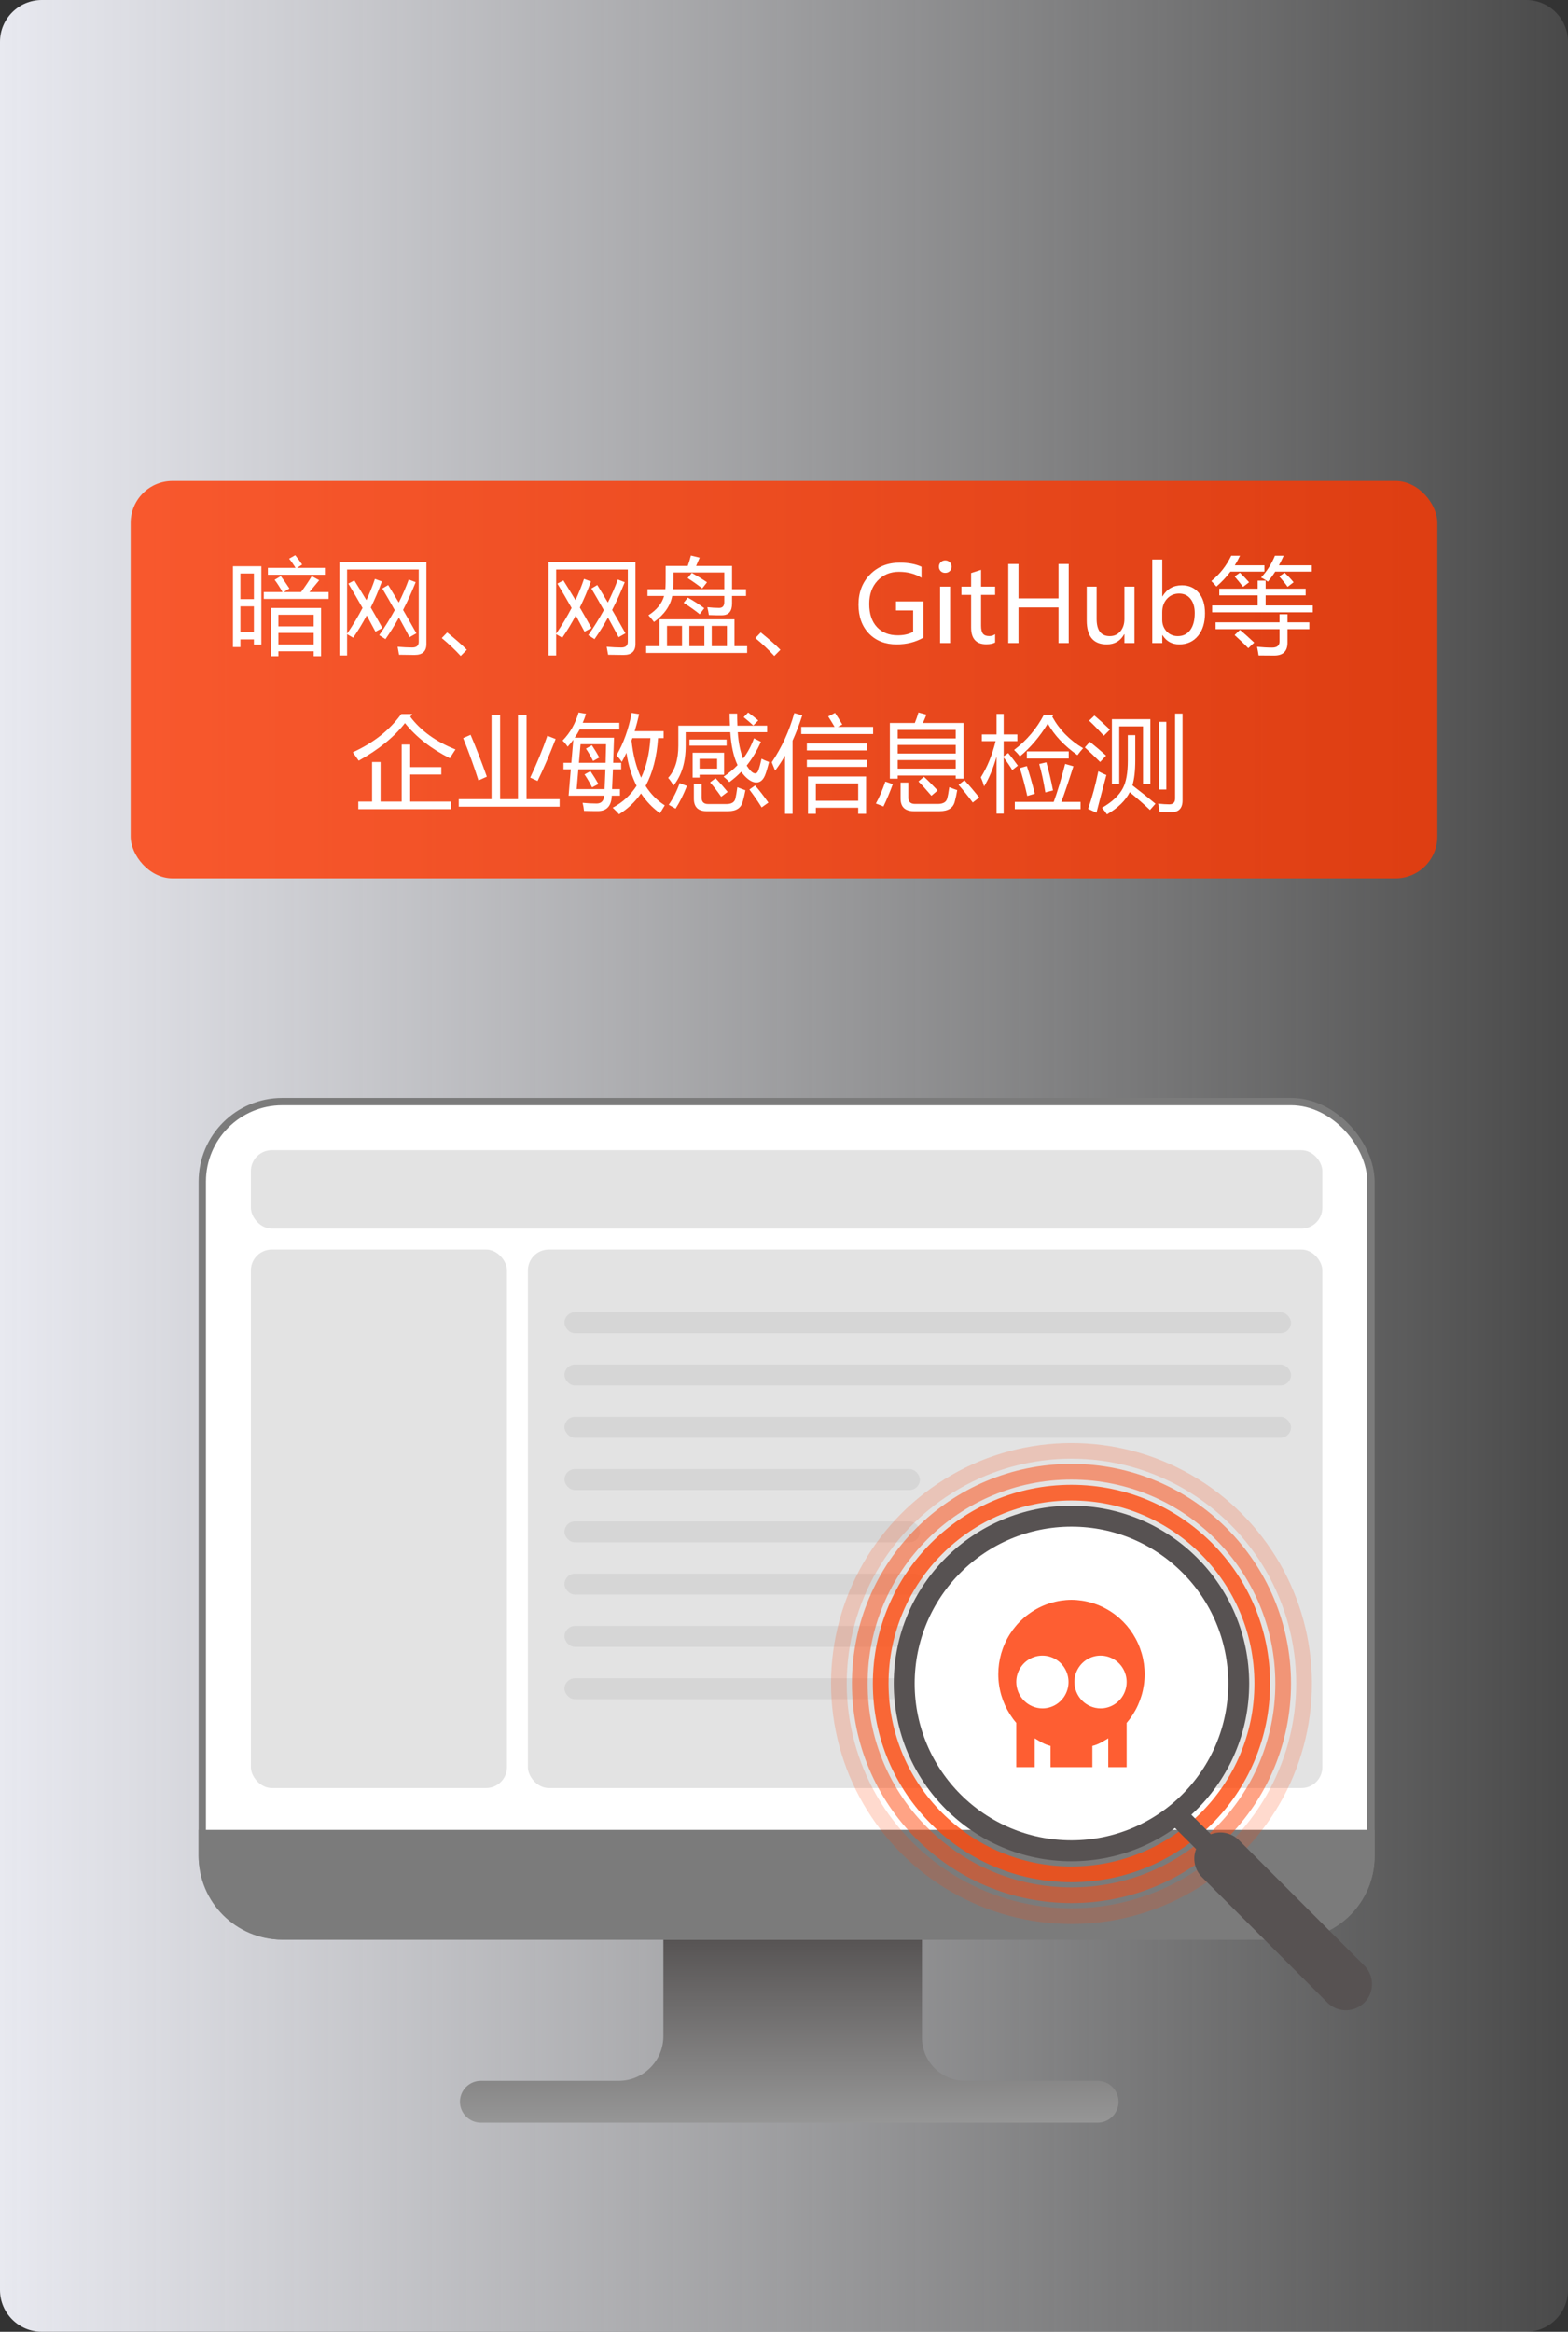 <svg width="300" height="446" viewBox="0 0 300 446" fill="none" xmlns="http://www.w3.org/2000/svg">
<rect x="0" y="0" width="300" height="446" fill="#333333" stroke="none"/>
<path d="M0 8C0 3.582 3.582 0 8 0H292C296.418 0 300 3.582 300 8V438C300 442.418 296.418 446 292 446H8C3.582 446 0 442.418 0 438V8Z" fill="url(#paint0_linear_447_20)"/>
<rect x="25" y="92" width="250" height="76" rx="8" fill="#FF3800" fill-opacity="0.8"/>
<path d="M51.855 116.291H61.426V125.51H60.02V124.572H53.262V125.51H51.855V116.291ZM44.57 108.303H50V123.303H48.574V122.307H45.996V123.771H44.57V108.303ZM50.469 113.244H54.053C53.519 112.294 53.014 111.512 52.539 110.9L53.73 110.197C54.147 110.744 54.694 111.532 55.371 112.561L54.297 113.244H57.598C58.398 112.163 59.082 111.148 59.648 110.197L61.074 110.979C60.41 111.799 59.785 112.554 59.199 113.244H62.871V114.553H50.469V113.244ZM51.25 108.615H56.543C56.159 107.971 55.749 107.385 55.312 106.857L56.484 106.193C57.018 106.844 57.461 107.443 57.812 107.99L56.836 108.615H62.168V109.924H51.25V108.615ZM53.262 123.283H60.02V121.057H53.262V123.283ZM60.02 117.58H53.262V119.807H60.02V117.58ZM45.996 120.92H48.574V115.979H45.996V120.92ZM48.574 109.689H45.996V114.592H48.574V109.689ZM66.641 111.623L67.793 111.018C68.568 112.248 69.339 113.505 70.107 114.787C70.739 113.426 71.283 112.072 71.738 110.725L73.066 111.213C72.422 112.964 71.712 114.628 70.938 116.203C71.686 117.479 72.428 118.785 73.164 120.119L71.836 120.822C71.296 119.794 70.739 118.758 70.166 117.717C69.365 119.221 68.503 120.64 67.578 121.975L66.406 121.301V125.373H64.941V107.521H81.582V123.186C81.582 124.579 80.833 125.275 79.336 125.275C78.503 125.275 77.507 125.262 76.348 125.236C76.283 124.82 76.191 124.312 76.074 123.713C77.168 123.804 78.099 123.85 78.867 123.85C79.701 123.85 80.117 123.492 80.117 122.775V108.928H66.406V121.213C67.526 119.566 68.512 117.922 69.365 116.281C68.499 114.738 67.591 113.186 66.641 111.623ZM73.144 112.561L74.277 111.896C74.928 112.951 75.602 114.068 76.299 115.246C77.047 113.755 77.682 112.287 78.203 110.842L79.531 111.35C78.796 113.205 77.992 114.976 77.119 116.662C77.939 118.068 78.789 119.559 79.668 121.135L78.359 121.877C77.708 120.64 77.031 119.39 76.328 118.127C75.521 119.572 74.662 120.946 73.75 122.248L72.559 121.486C73.678 119.865 74.668 118.27 75.527 116.701C74.766 115.334 73.971 113.954 73.144 112.561ZM89.316 124.289L88.144 125.471C87.044 124.273 85.837 123.13 84.522 122.043L85.557 120.969C87.178 122.277 88.431 123.384 89.316 124.289ZM106.641 111.623L107.793 111.018C108.568 112.248 109.339 113.505 110.107 114.787C110.739 113.426 111.283 112.072 111.738 110.725L113.066 111.213C112.422 112.964 111.712 114.628 110.938 116.203C111.686 117.479 112.428 118.785 113.164 120.119L111.836 120.822C111.296 119.794 110.739 118.758 110.166 117.717C109.365 119.221 108.503 120.64 107.578 121.975L106.406 121.301V125.373H104.941V107.521H121.582V123.186C121.582 124.579 120.833 125.275 119.336 125.275C118.503 125.275 117.507 125.262 116.348 125.236C116.283 124.82 116.191 124.312 116.074 123.713C117.168 123.804 118.099 123.85 118.867 123.85C119.701 123.85 120.117 123.492 120.117 122.775V108.928H106.406V121.213C107.526 119.566 108.512 117.922 109.365 116.281C108.499 114.738 107.591 113.186 106.641 111.623ZM113.145 112.561L114.277 111.896C114.928 112.951 115.602 114.068 116.299 115.246C117.048 113.755 117.682 112.287 118.203 110.842L119.531 111.35C118.796 113.205 117.992 114.976 117.119 116.662C117.939 118.068 118.789 119.559 119.668 121.135L118.359 121.877C117.708 120.64 117.031 119.39 116.328 118.127C115.521 119.572 114.661 120.946 113.75 122.248L112.559 121.486C113.678 119.865 114.668 118.27 115.527 116.701C114.766 115.334 113.971 113.954 113.145 112.561ZM123.887 112.697H127.295C127.354 112.294 127.376 110.809 127.363 108.244H131.582C131.816 107.606 132.018 106.942 132.188 106.252L133.867 106.662C133.652 107.176 133.424 107.704 133.184 108.244H140.059V112.697H142.734V113.986H140.059V115.432C140.059 116.916 139.421 117.665 138.145 117.678C137.454 117.691 136.615 117.678 135.625 117.639C135.56 117.17 135.462 116.669 135.332 116.135C136.152 116.226 136.908 116.271 137.598 116.271C138.249 116.271 138.574 115.9 138.574 115.158V113.986H128.613C128.262 115.874 127.103 117.535 125.137 118.967C124.772 118.485 124.414 118.055 124.062 117.678C125.651 116.662 126.65 115.432 127.061 113.986H123.887V112.697ZM123.633 123.596H126.172V118.459H140.527V123.596H142.949V124.885H123.633V123.596ZM138.574 109.494H128.848C128.861 110.783 128.841 111.851 128.789 112.697H138.574V109.494ZM139.082 119.709H136.172V123.596H139.082V119.709ZM127.617 123.596H130.488V119.709H127.617V123.596ZM131.895 123.596H134.766V119.709H131.895V123.596ZM130.801 115.295L131.602 114.299C132.839 115.002 133.887 115.679 134.746 116.33L133.867 117.482C133.047 116.805 132.025 116.076 130.801 115.295ZM131.562 110.568L132.363 109.572C133.405 110.158 134.375 110.757 135.273 111.369L134.355 112.541C133.457 111.838 132.526 111.18 131.562 110.568ZM149.316 124.289L148.145 125.471C147.044 124.273 145.837 123.13 144.521 122.043L145.557 120.969C147.178 122.277 148.431 123.384 149.316 124.289ZM176.67 121.965C175.16 122.824 173.454 123.254 171.553 123.254C169.365 123.254 167.601 122.564 166.26 121.184C164.925 119.797 164.258 117.948 164.258 115.637C164.258 113.299 164.997 111.379 166.475 109.875C167.952 108.371 169.847 107.619 172.158 107.619C173.792 107.619 175.176 107.88 176.309 108.4V110.51C175.098 109.748 173.656 109.367 171.982 109.367C170.335 109.367 168.978 109.93 167.91 111.057C166.842 112.183 166.309 113.667 166.309 115.51C166.309 117.404 166.8 118.879 167.783 119.934C168.766 120.988 170.094 121.516 171.768 121.516C172.92 121.516 173.9 121.294 174.707 120.852V116.76H171.426V115.031H176.67V121.965ZM179.639 108.391C179.639 108.052 179.753 107.769 179.98 107.541C180.215 107.307 180.501 107.189 180.84 107.189C181.185 107.189 181.475 107.303 181.709 107.531C181.95 107.759 182.07 108.046 182.07 108.391C182.07 108.729 181.95 109.012 181.709 109.24C181.475 109.462 181.185 109.572 180.84 109.572C180.495 109.572 180.208 109.462 179.98 109.24C179.753 109.012 179.639 108.729 179.639 108.391ZM179.863 123V112.199H181.777V123H179.863ZM190.391 122.893C189.974 123.12 189.411 123.234 188.701 123.234C186.768 123.234 185.801 122.163 185.801 120.021V113.781H183.945V112.199H185.801V109.602L187.705 108.996V112.199H190.391V113.781H187.705V119.68C187.705 120.389 187.826 120.897 188.066 121.203C188.307 121.509 188.708 121.662 189.268 121.662C189.697 121.662 190.072 121.542 190.391 121.301V122.893ZM204.473 123H202.52V116.184H194.863V123H192.91V107.873H194.863V114.445H202.52V107.873H204.473V123ZM217.051 123H215.127V121.301H215.088C214.365 122.603 213.255 123.254 211.758 123.254C209.199 123.254 207.92 121.724 207.92 118.664V112.199H209.814V118.381C209.814 120.575 210.654 121.672 212.334 121.672C213.167 121.672 213.841 121.366 214.355 120.754C214.87 120.135 215.127 119.357 215.127 118.42V112.199H217.051V123ZM222.373 121.477V123H220.459V107.014H222.373V114.064H222.412C223.258 112.652 224.495 111.945 226.123 111.945C227.477 111.945 228.551 112.424 229.346 113.381C230.146 114.331 230.547 115.633 230.547 117.287C230.547 119.11 230.098 120.562 229.199 121.643C228.307 122.717 227.116 123.254 225.625 123.254C224.219 123.254 223.148 122.661 222.412 121.477H222.373ZM222.363 118.557C222.363 119.429 222.646 120.168 223.213 120.773C223.779 121.372 224.489 121.672 225.342 121.672C226.357 121.672 227.152 121.281 227.725 120.5C228.298 119.719 228.584 118.638 228.584 117.258C228.584 116.118 228.317 115.214 227.783 114.543C227.249 113.866 226.52 113.527 225.596 113.527C224.658 113.527 223.883 113.863 223.271 114.533C222.666 115.204 222.363 116.057 222.363 117.092V118.557ZM231.914 115.803H240.625V113.869H233.281V112.6H240.625V111.057H242.148V112.6H249.805V113.869H242.148V115.803H251.172V117.111H231.914V115.803ZM232.578 119.025H244.805V117.482H246.328V119.025H250.508V120.334H246.328V122.932C246.328 124.572 245.482 125.393 243.789 125.393C242.799 125.393 241.803 125.386 240.801 125.373C240.736 124.904 240.638 124.351 240.508 123.713C241.549 123.817 242.507 123.869 243.379 123.869C244.329 123.869 244.805 123.485 244.805 122.717V120.334H232.578V119.025ZM235.566 106.291H237.246C236.947 106.929 236.615 107.541 236.25 108.127H241.914V109.338H235.41C234.642 110.367 233.75 111.317 232.734 112.189C232.474 111.877 232.148 111.525 231.758 111.135C233.385 109.82 234.655 108.205 235.566 106.291ZM243.926 106.291H245.605C245.312 106.936 245.007 107.548 244.688 108.127H250.977V109.338H243.975C243.532 110.035 243.066 110.673 242.578 111.252C242.031 110.861 241.595 110.601 241.27 110.471C242.402 109.247 243.288 107.854 243.926 106.291ZM236.211 121.467L237.246 120.471C238.132 121.226 239.036 122.04 239.961 122.912L238.828 123.986C238.125 123.244 237.253 122.404 236.211 121.467ZM237.832 112.248C237.337 111.597 236.797 110.933 236.211 110.256L237.227 109.533C237.852 110.132 238.438 110.744 238.984 111.369L237.832 112.248ZM246.348 112.248C246.1 111.857 245.573 111.193 244.766 110.256L245.781 109.533C246.484 110.21 247.057 110.822 247.5 111.369L246.348 112.248ZM68.555 153.322H71.191V145.744H72.812V153.322H76.856V142.404H78.477V146.721H84.434V148.146H78.477V153.322H86.289V154.768H68.555V153.322ZM78.887 136.564L78.496 137.092C80.527 139.774 83.412 141.857 87.148 143.342C86.862 143.758 86.504 144.318 86.074 145.021C82.519 143.238 79.655 140.998 77.481 138.303C75.436 140.946 72.487 143.342 68.633 145.49C68.294 144.995 67.917 144.462 67.5 143.889C71.471 142.079 74.564 139.637 76.777 136.564H78.887ZM87.773 152.854H94.043V136.721H95.684V152.854H99.102V136.721H100.742V152.854H107.07V154.299H87.773V152.854ZM90.039 140.549C91.107 143.062 92.142 145.731 93.144 148.557L91.543 149.279C90.671 146.532 89.694 143.83 88.613 141.174L90.039 140.549ZM101.445 148.732C102.747 145.972 103.841 143.303 104.727 140.725L106.309 141.35C105.098 144.462 103.945 147.137 102.852 149.377L101.445 148.732ZM107.812 145.9H109.316L109.688 141.486C109.355 141.955 108.997 142.398 108.613 142.814C108.301 142.359 107.975 141.968 107.637 141.643C109.069 140.184 110.091 138.394 110.703 136.271L112.129 136.525C111.94 137.124 111.729 137.697 111.494 138.244H118.496V139.494H110.918C110.625 140.054 110.306 140.588 109.961 141.096H117.48C117.422 142.86 117.367 144.462 117.314 145.9H118.848V147.15H117.275C117.217 148.622 117.161 149.885 117.109 150.939H118.613V152.189H117.051C116.986 154.156 116.094 155.139 114.375 155.139C113.372 155.139 112.493 155.126 111.738 155.1C111.686 154.566 111.595 154.051 111.465 153.557C112.389 153.648 113.281 153.693 114.141 153.693C115.039 153.693 115.524 153.192 115.596 152.189H108.789L109.209 147.15H107.812V145.9ZM120.859 136.35L122.285 136.584C122.031 137.723 121.748 138.811 121.436 139.846H126.973V141.174H125.908C125.667 144.787 124.873 147.84 123.525 150.334C124.502 151.87 125.723 153.107 127.188 154.045C126.849 154.579 126.543 155.08 126.27 155.549C124.831 154.507 123.623 153.244 122.646 151.76C121.527 153.368 120.124 154.696 118.438 155.744C118.19 155.432 117.786 155.015 117.227 154.494C119.121 153.485 120.645 152.089 121.797 150.305C120.866 148.482 120.218 146.376 119.854 143.986C119.574 144.592 119.277 145.171 118.965 145.725C118.757 145.373 118.418 144.956 117.949 144.475C119.303 142.157 120.273 139.449 120.859 136.35ZM115.83 147.15H110.654L110.332 150.939H115.674C115.732 149.755 115.785 148.492 115.83 147.15ZM111.074 142.346L110.762 145.9H115.869C115.902 144.768 115.931 143.583 115.957 142.346H111.074ZM124.443 141.174H120.996C120.938 141.337 120.882 141.493 120.83 141.643C121.117 144.403 121.729 146.773 122.666 148.752C123.662 146.656 124.255 144.13 124.443 141.174ZM111.836 148.127L112.969 147.502C113.542 148.348 114.049 149.169 114.492 149.963L113.281 150.607C112.865 149.761 112.383 148.934 111.836 148.127ZM112.109 143.186L113.242 142.541C113.776 143.348 114.251 144.13 114.668 144.885L113.477 145.549C113.021 144.637 112.565 143.85 112.109 143.186ZM138.438 148.557C139.44 147.893 140.332 147.154 141.113 146.34C140.352 144.719 139.889 142.619 139.727 140.041H131.191V142.619C131.191 145.783 130.41 148.335 128.848 150.275C128.574 149.729 128.236 149.234 127.832 148.791C129.134 147.359 129.785 145.295 129.785 142.6V138.791H139.658C139.619 137.997 139.596 137.229 139.59 136.486H141.035C141.035 137.229 141.051 137.997 141.084 138.791H146.777V140.041H141.152C141.289 142.046 141.631 143.729 142.178 145.09C143.057 143.931 143.75 142.639 144.258 141.213L145.586 141.877C144.831 143.583 143.923 145.1 142.861 146.428C143.096 146.805 143.353 147.144 143.633 147.443C143.945 147.769 144.238 147.932 144.512 147.932C144.759 147.932 144.961 147.723 145.117 147.307C145.312 146.76 145.508 146.031 145.703 145.119C146.042 145.301 146.523 145.51 147.148 145.744C146.849 146.903 146.589 147.756 146.367 148.303C145.99 149.214 145.436 149.67 144.707 149.67C144.108 149.67 143.47 149.357 142.793 148.732C142.441 148.407 142.119 148.033 141.826 147.609C141.123 148.339 140.365 148.999 139.551 149.592C139.238 149.24 138.867 148.895 138.438 148.557ZM132.52 143.967H138.535V148.186H133.848V148.732H132.52V143.967ZM132.754 149.885H134.238V152.58C134.238 153.387 134.655 153.791 135.488 153.791H139.004C140.007 153.791 140.579 153.413 140.723 152.658C140.827 152.229 140.944 151.532 141.074 150.568C141.517 150.751 142.031 150.946 142.617 151.154C142.448 152.04 142.279 152.762 142.109 153.322C141.797 154.546 140.866 155.158 139.316 155.158H135.176C133.561 155.158 132.754 154.357 132.754 152.756V149.885ZM131.914 141.447H139.023V142.619H131.914V141.447ZM130.039 149.787L131.426 150.334C130.762 152.014 130.039 153.459 129.258 154.67C128.932 154.475 128.496 154.227 127.949 153.928C128.796 152.704 129.492 151.324 130.039 149.787ZM137.207 147.014V145.139H133.848V147.014H137.207ZM143.379 151.018L144.473 150.236C145.306 151.2 146.152 152.294 147.012 153.518L145.723 154.436C145.098 153.407 144.316 152.268 143.379 151.018ZM135.859 149.65L136.914 148.85C137.773 149.761 138.542 150.633 139.219 151.467L137.988 152.404C137.285 151.389 136.576 150.471 135.859 149.65ZM145.078 137.795L144.121 138.752C143.561 138.231 142.949 137.704 142.285 137.17L143.145 136.271C143.822 136.766 144.466 137.274 145.078 137.795ZM154.59 148.518H165.703V155.666H164.199V154.494H156.094V155.666H154.59V148.518ZM147.656 145.803C149.57 142.964 151.009 139.826 151.973 136.389L153.496 136.818C152.93 138.57 152.311 140.184 151.641 141.662V155.666H150.195V144.523C149.596 145.572 148.965 146.532 148.301 147.404C148.092 146.857 147.878 146.324 147.656 145.803ZM164.199 149.846H156.094V153.166H164.199V149.846ZM153.301 139.025H159.678C159.287 138.355 158.88 137.691 158.457 137.033L159.766 136.35C160.234 137.053 160.697 137.795 161.152 138.576L160.303 139.025H167.051V140.393H153.301V139.025ZM154.375 142.209H165.898V143.537H154.375V142.209ZM154.375 145.354H165.898V146.682H154.375V145.354ZM170.254 138.283H175.029C175.309 137.587 175.54 136.916 175.723 136.271L177.246 136.682C177.031 137.235 176.807 137.769 176.572 138.283H184.355V148.947H182.852V148.342H171.758V148.947H170.254V138.283ZM172.305 149.689H173.789V152.561C173.789 153.368 174.219 153.771 175.078 153.771H179.414C180.456 153.771 181.061 153.413 181.23 152.697C181.361 152.229 181.491 151.519 181.621 150.568C182.103 150.764 182.611 150.952 183.145 151.135C182.988 152.033 182.832 152.756 182.676 153.303C182.376 154.54 181.406 155.158 179.766 155.158H174.844C173.151 155.158 172.305 154.351 172.305 152.736V149.689ZM171.758 144.123H182.852V142.482H171.758V144.123ZM171.758 147.014H182.852V145.373H171.758V147.014ZM182.852 139.611H171.758V141.232H182.852V139.611ZM169.395 149.494L170.82 149.982C170.247 151.545 169.648 152.971 169.023 154.26C168.607 154.077 168.125 153.889 167.578 153.693C168.216 152.561 168.822 151.161 169.395 149.494ZM183.398 150.119L184.531 149.24C185.456 150.243 186.4 151.343 187.363 152.541L186.113 153.498C185.228 152.3 184.323 151.174 183.398 150.119ZM175.723 149.475L176.777 148.576C177.572 149.305 178.444 150.178 179.395 151.193L178.203 152.209C177.24 151.076 176.413 150.165 175.723 149.475ZM187.656 148.693C188.893 146.714 189.837 144.403 190.488 141.76H187.852V140.471H190.664V136.545H192.031V140.471H194.648V141.76H192.031V144.65L192.891 144.025C193.594 144.885 194.212 145.692 194.746 146.447L193.672 147.287C193.216 146.519 192.669 145.718 192.031 144.885V155.627H190.664V144.729C190 147.046 189.206 148.941 188.281 150.412C188.125 149.839 187.917 149.266 187.656 148.693ZM194.16 153.381H201.602C202.305 151.48 203.034 149.058 203.789 146.115L205.371 146.564C204.499 149.312 203.73 151.584 203.066 153.381H206.738V154.768H194.16V153.381ZM201.582 136.701L201.328 137.092C202.708 139.592 204.674 141.597 207.227 143.107C206.875 143.498 206.517 143.941 206.152 144.436C203.613 142.639 201.719 140.627 200.469 138.4C198.919 140.913 197.142 143.003 195.137 144.67C194.824 144.253 194.453 143.843 194.023 143.439C196.445 141.604 198.346 139.357 199.727 136.701H201.582ZM196.465 143.713H204.473V145.08H196.465V143.713ZM198.828 146.135L200.195 145.803C200.703 147.6 201.126 149.396 201.465 151.193L200 151.564C199.674 149.52 199.284 147.71 198.828 146.135ZM195.117 146.916L196.465 146.525C196.96 147.971 197.467 149.735 197.988 151.818L196.543 152.248C196.113 150.308 195.638 148.531 195.117 146.916ZM210.137 147.521C210.762 147.847 211.276 148.088 211.68 148.244C210.807 151.499 210.176 153.902 209.785 155.451L208.184 154.709C208.952 152.535 209.603 150.139 210.137 147.521ZM209.395 136.857C210.189 137.521 211.178 138.42 212.363 139.553C211.934 139.969 211.543 140.36 211.191 140.725C210.241 139.67 209.303 138.706 208.379 137.834L209.395 136.857ZM208.516 141.877C209.609 142.762 210.645 143.641 211.621 144.514C211.283 144.865 210.905 145.275 210.488 145.744C209.316 144.585 208.34 143.654 207.559 142.951L208.516 141.877ZM224.824 136.486H226.25V153.107C226.25 154.605 225.527 155.354 224.082 155.354C223.457 155.354 222.715 155.34 221.855 155.314C221.803 154.833 221.712 154.299 221.582 153.713C222.415 153.804 223.125 153.85 223.711 153.85C224.453 153.85 224.824 153.479 224.824 152.736V136.486ZM223.145 151.018H221.777V138.068H223.145V151.018ZM212.734 137.561H220.098V149.904H218.691V138.928H214.141V149.904H212.734V137.561ZM215.781 140.607H217.207V145.451C217.207 147.43 217.025 149.019 216.66 150.217C218.353 151.519 219.824 152.691 221.074 153.732L220.02 154.924C218.978 153.934 217.689 152.801 216.152 151.525C215.345 153.127 213.893 154.54 211.797 155.764C211.51 155.347 211.191 154.93 210.84 154.514C212.78 153.394 214.108 152.15 214.824 150.783C215.462 149.598 215.781 147.834 215.781 145.49V140.607Z" fill="white"/>
<path d="M126.921 389.456V371H176.398V389.746C176.398 394.305 180.093 398 184.652 398H210C212.209 398 214 399.791 214 402C214 404.209 212.209 406 210 406H92C89.791 406 88 404.209 88 402C88 399.791 89.791 398 92 398H118.378C123.096 398 126.921 394.175 126.921 389.456Z" fill="url(#paint1_linear_447_20)"/>
<rect x="38.7" y="210.7" width="223.6" height="159.6" rx="15.3" fill="white" stroke="#7B7B7B" stroke-width="1.4"/>
<rect x="48" y="239" width="49" height="103" rx="4" fill="#E3E3E3"/>
<rect x="101" y="239" width="152" height="103" rx="4" fill="#E3E3E3"/>
<rect x="48" y="220" width="205" height="15" rx="4" fill="#E3E3E3"/>
<rect x="108" y="251" width="139" height="4" rx="2" fill="#D6D6D6"/>
<rect x="108" y="261" width="139" height="4" rx="2" fill="#D6D6D6"/>
<rect x="108" y="311" width="69" height="4" rx="2" fill="#D6D6D6"/>
<rect x="108" y="301" width="69" height="4" rx="2" fill="#D6D6D6"/>
<rect x="108" y="321" width="69" height="4" rx="2" fill="#D6D6D6"/>
<rect x="108" y="271" width="139" height="4" rx="2" fill="#D6D6D6"/>
<rect x="108" y="281" width="68" height="4" rx="2" fill="#D6D6D6"/>
<rect x="108" y="291" width="68" height="4" rx="2" fill="#D6D6D6"/>
<path d="M38 350H263V355C263 363.837 255.837 371 247 371H54C45.163 371 38 363.837 38 355V350Z" fill="#7B7B7B"/>
<circle cx="205" cy="322" r="36.5" stroke="#FF490C" stroke-opacity="0.8" stroke-width="3"/>
<circle cx="205" cy="322" r="40.5" stroke="#FF490C" stroke-opacity="0.5" stroke-width="3"/>
<circle cx="205" cy="322" r="44.5" stroke="#FF490C" stroke-opacity="0.2" stroke-width="3"/>
<path d="M233.5 355.5L257.5 379.5" stroke="#575252" stroke-width="10" stroke-linecap="round"/>
<path d="M226 348L237 359" stroke="#575252" stroke-width="4" stroke-linecap="round"/>
<circle cx="205" cy="322" r="32" fill="white" stroke="#575252" stroke-width="4"/>
<path d="M205 306C202.308 306.015 199.676 306.81 197.417 308.29C195.158 309.771 193.367 311.874 192.255 314.352C191.144 316.829 190.759 319.576 191.146 322.268C191.534 324.96 192.677 327.483 194.441 329.538V338H197.96V332.489C199.06 333.14 199.764 333.631 201 333.947V338H209V333.947C210.236 333.631 210.94 333.14 212.04 332.489V338H215.559V329.538C217.323 327.483 218.466 324.96 218.854 322.268C219.241 319.576 218.856 316.829 217.745 314.352C216.633 311.874 214.842 309.771 212.583 308.29C210.324 306.81 207.692 306.015 205 306ZM194.441 321.716C194.441 320.717 194.734 319.741 195.283 318.911C195.832 318.08 196.613 317.433 197.526 317.051C198.439 316.669 199.444 316.569 200.414 316.764C201.383 316.958 202.274 317.439 202.973 318.145C203.672 318.852 204.148 319.751 204.341 320.731C204.534 321.71 204.435 322.725 204.056 323.648C203.678 324.57 203.037 325.359 202.216 325.914C201.394 326.468 200.427 326.764 199.439 326.764C198.116 326.755 196.85 326.22 195.915 325.275C194.979 324.331 194.45 323.052 194.441 321.716ZM205.563 321.716C205.563 320.717 205.856 319.741 206.405 318.911C206.955 318.08 207.735 317.433 208.649 317.051C209.562 316.669 210.567 316.569 211.536 316.764C212.506 316.958 213.396 317.439 214.095 318.145C214.794 318.852 215.27 319.751 215.463 320.731C215.656 321.71 215.557 322.725 215.179 323.648C214.801 324.57 214.16 325.359 213.338 325.914C212.516 326.468 211.55 326.764 210.561 326.764C209.239 326.755 207.973 326.22 207.037 325.275C206.102 324.331 205.572 323.052 205.563 321.716Z" fill="#FE5E32"/>
<defs>
<linearGradient id="paint0_linear_447_20" x1="337" y1="210" x2="-6.03136e-05" y2="210" gradientUnits="userSpaceOnUse">
<stop stop-color="white" stop-opacity="0"/>
<stop offset="1" stop-color="#E8E9F0"/>
</linearGradient>
<linearGradient id="paint1_linear_447_20" x1="147.042" y1="406" x2="147.042" y2="371" gradientUnits="userSpaceOnUse">
<stop stop-color="#969696"/>
<stop offset="1" stop-color="#575454"/>
</linearGradient>
</defs>
</svg>
